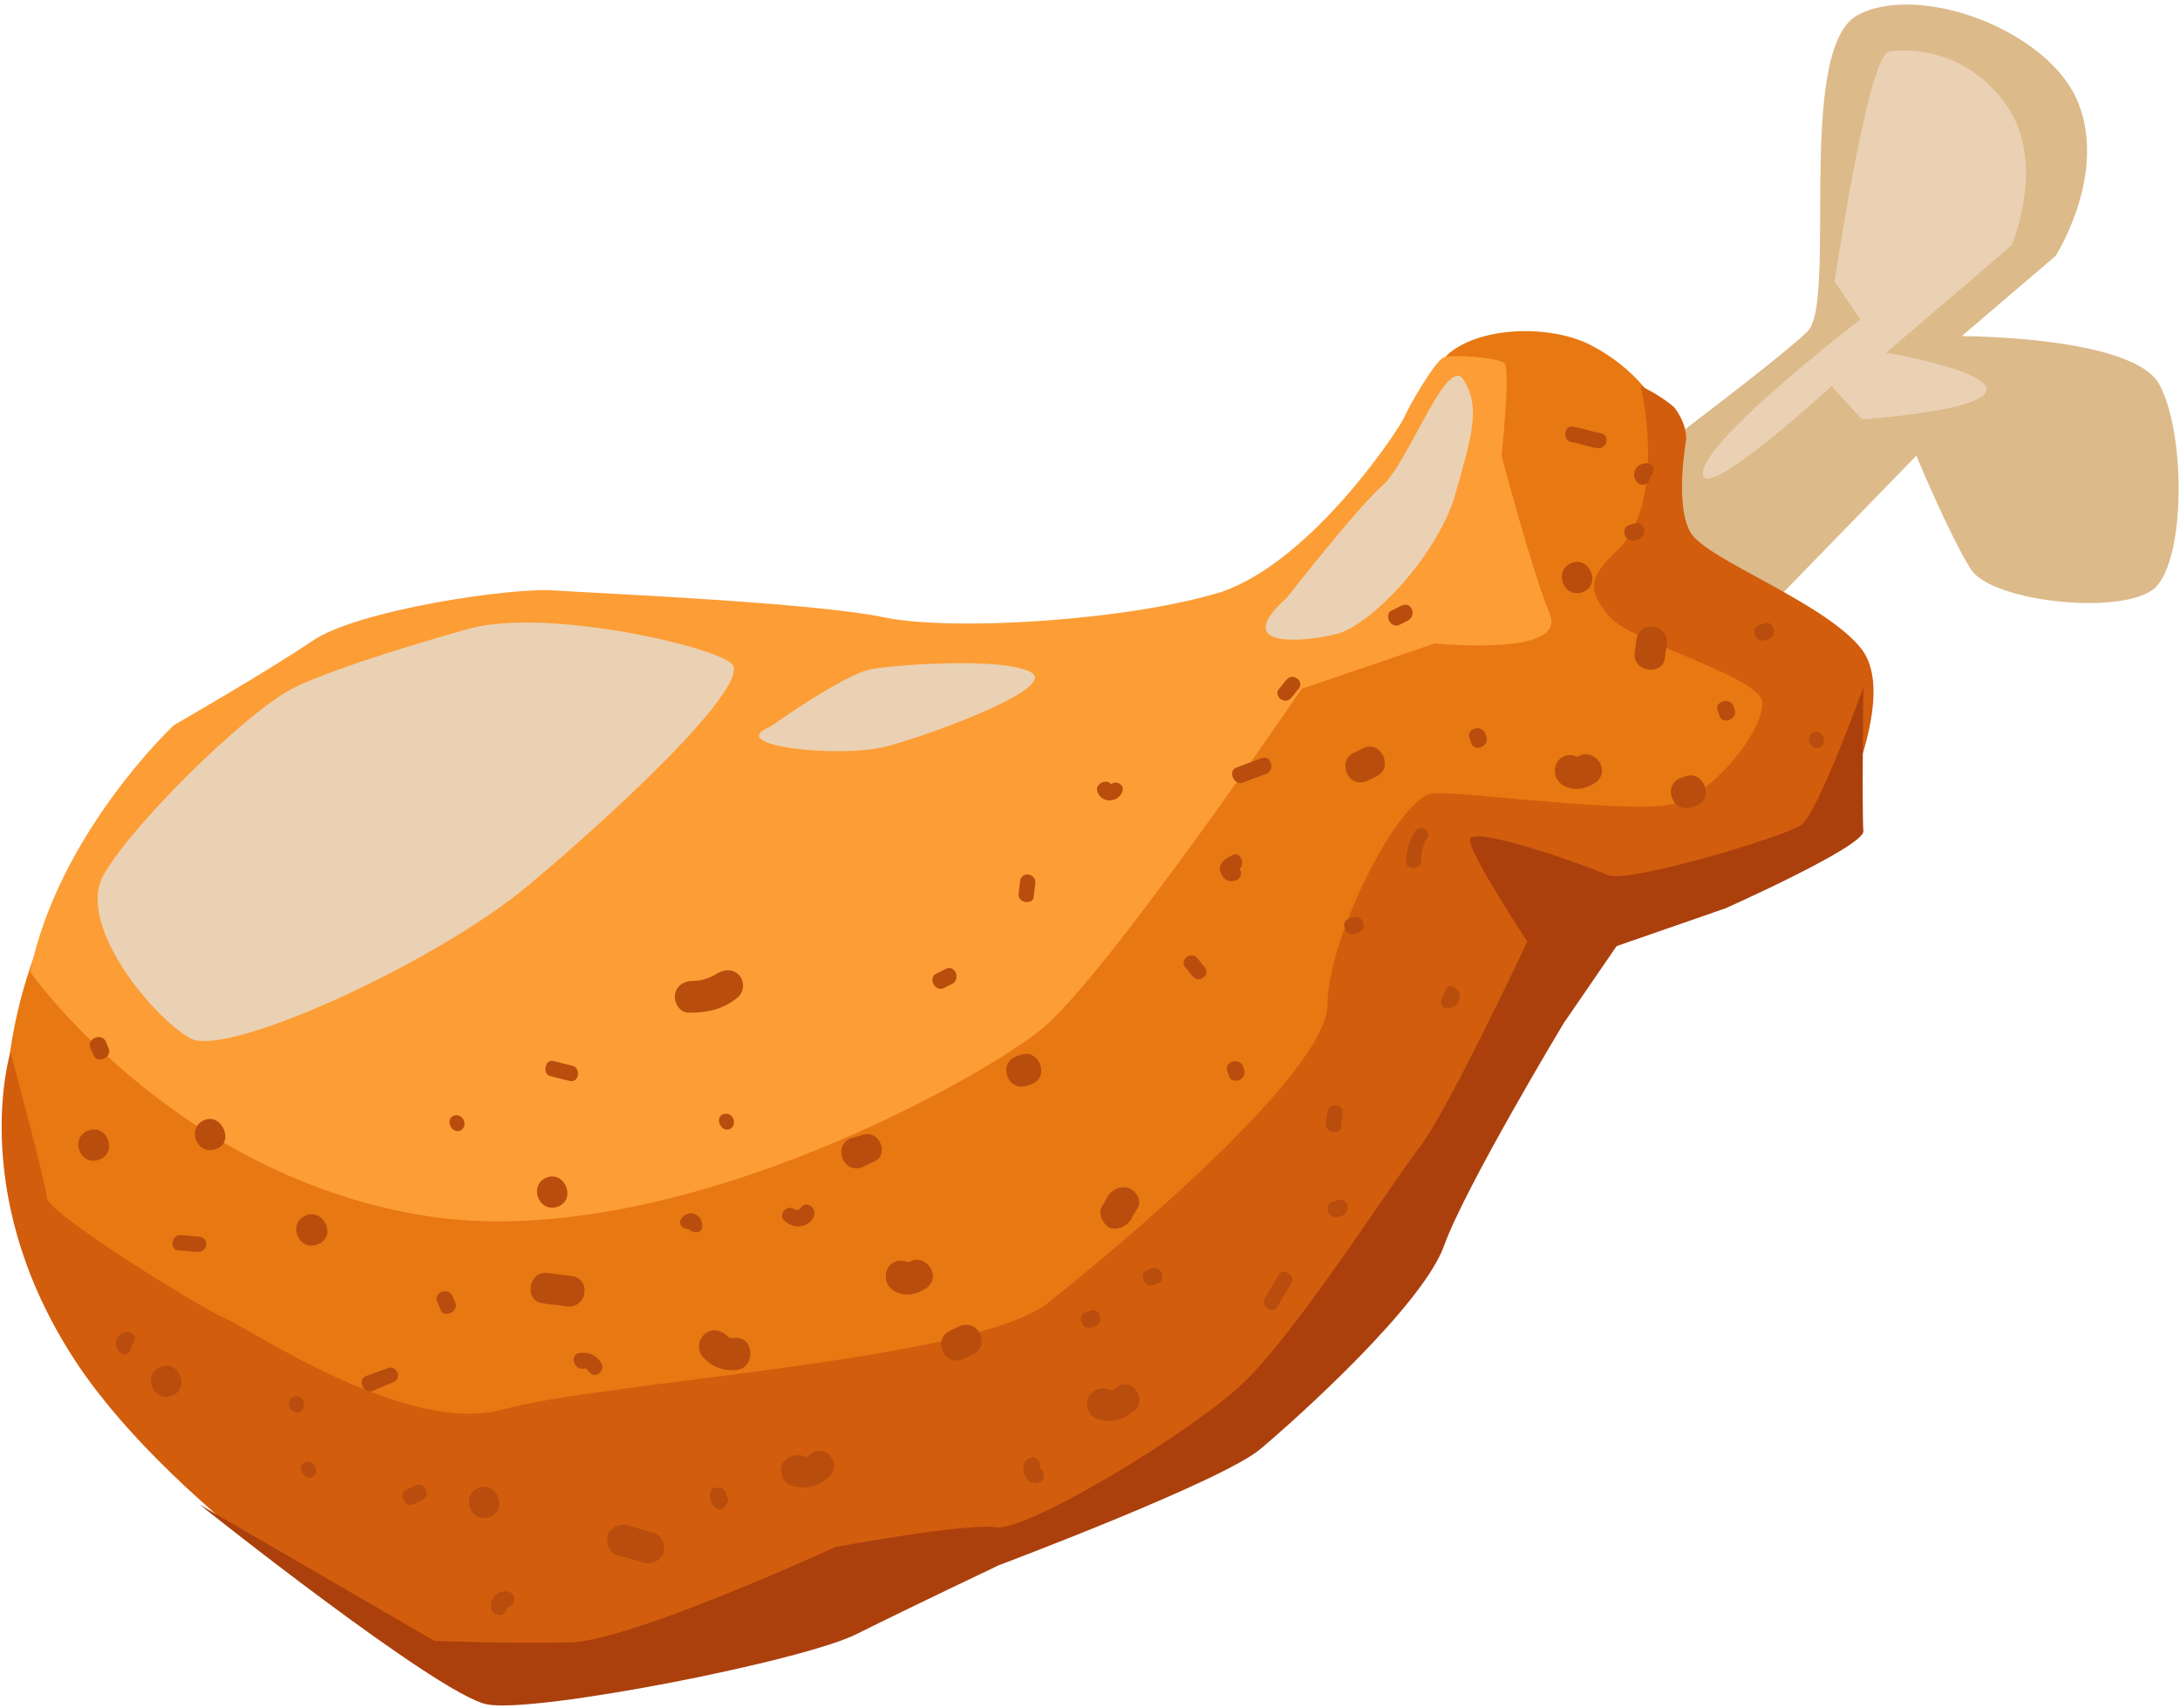 <svg width="291" height="228" viewBox="0 0 291 228" fill="none" xmlns="http://www.w3.org/2000/svg">
<path d="M211.149 67.708C211.149 67.708 237.216 48.309 241.258 44.267C245.299 40.428 239.641 6.681 247.926 2.034C256.212 -2.412 273.59 4.054 277.43 13.754C281.269 23.454 274.398 34.164 274.398 34.164L261.87 44.874C261.87 44.874 284.3 44.874 288.14 51.138C291.777 57.605 291.777 74.377 287.735 78.418C283.694 82.258 265.911 80.439 263.082 75.993C260.253 71.548 255.807 60.838 255.807 60.838L227.113 90.341L202.055 92.564L211.149 67.708Z" fill="#DCBA8A"/>
<path d="M244.895 37.599C244.895 37.599 249.341 7.287 252.17 6.883C254.999 6.479 262.476 6.479 267.932 14.158C273.186 21.837 268.538 32.749 268.538 32.749L251.766 47.096C251.766 47.096 266.315 49.521 265.103 52.35C263.89 54.977 248.533 55.988 248.533 55.988L244.491 51.542C244.491 51.542 226.91 67.708 227.315 63.06C227.719 58.413 248.331 42.651 248.331 42.651L244.895 37.599Z" fill="#EAD1B3"/>
<path d="M239.843 82.864C234.791 77.408 226.91 78.418 221.05 74.983C227.315 64.475 223.677 51.946 212.361 46.086C207.309 43.459 198.418 43.459 193.77 46.894C190.941 48.915 188.92 56.392 187.102 59.019C183.666 64.273 179.018 68.719 173.967 72.76C153.153 89.33 124.256 84.278 100.007 81.247C79.395 78.822 58.379 78.418 39.99 88.32C39.182 88.118 38.171 88.118 37.161 88.724C3.818 109.134 -12.146 151.368 13.316 184.71C24.632 199.664 44.436 212.395 62.016 218.659C82.224 225.732 107.484 213.203 126.479 207.343C135.976 204.514 146.686 202.291 155.173 197.037C164.065 191.581 171.34 184.104 178.008 176.021C183.868 169.15 188.516 161.269 192.558 153.389C197.609 143.689 199.226 131.968 204.682 122.673C209.936 113.782 225.9 117.823 234.589 114.994C240.652 112.973 244.087 107.517 245.097 101.455C246.31 94.18 244.491 88.118 239.843 82.864Z" fill="#E87812"/>
<path d="M219.03 51.542C219.03 51.542 222.667 67.102 215.796 73.569C211.957 77.206 211.957 78.823 214.786 82.258C217.615 85.693 234.387 90.139 235.196 93.574C235.802 97.009 228.931 105.901 223.475 107.315C218.019 108.73 195.791 105.699 191.345 105.901C186.899 106.103 177.2 125.098 177.2 134.191C176.998 143.285 149.515 166.321 139.816 174C130.116 181.679 80.203 184.508 67.27 188.146C54.54 191.783 33.726 177.638 30.088 176.021C26.451 174.405 6.445 162.078 6.243 159.855C6.041 157.632 1.394 140.456 1.394 140.456C1.394 140.456 -4.265 158.845 9.275 180.467C21.399 200.068 51.508 219.872 57.773 222.499C64.037 225.126 77.172 225.934 96.369 221.286C115.567 216.638 124.66 209.162 136.178 206.13C147.697 203.099 159.013 197.643 170.935 187.742C182.656 177.84 200.034 145.912 200.439 141.264C200.843 136.616 208.926 121.258 211.553 120.248C214.18 119.238 242.672 117.419 244.491 112.367C246.108 107.113 253.18 92.968 248.533 86.704C243.683 80.439 227.921 74.781 225.698 71.144C223.475 67.506 225.092 58.615 225.092 58.615C225.092 57.807 224.89 56.19 223.475 54.371C221.657 52.755 219.03 51.542 219.03 51.542Z" fill="#D25D0D"/>
<path d="M248.735 91.755C248.735 91.755 242.672 108.528 240.45 110.144C238.025 111.761 217.211 118.025 214.584 116.813C211.957 115.6 195.993 109.942 196.195 112.165C196.397 114.388 203.874 125.704 203.874 125.704C203.874 125.704 192.962 148.943 189.324 153.389C185.889 157.834 172.956 178.042 165.883 184.71C158.811 191.379 136.987 204.514 132.945 203.908C128.904 203.301 111.525 206.535 111.525 206.535C111.525 206.535 84.245 219.063 76.162 219.265C68.079 219.467 57.975 219.063 57.975 219.063L26.653 200.876C26.653 200.876 58.581 226.338 65.047 227.551C71.514 228.763 107.686 221.69 114.556 218.053C121.427 214.618 133.349 208.96 133.349 208.96C133.349 208.96 163.459 197.643 168.308 193.4C173.36 189.156 189.931 174.202 192.76 166.321C195.589 158.44 208.724 136.616 208.724 136.616L215.796 126.31L230.346 121.258C230.346 121.258 248.937 112.973 248.735 110.953C248.533 108.326 248.735 91.755 248.735 91.755Z" fill="#AB400D"/>
<path d="M4.021 129.746C4.021 129.746 22.611 156.218 55.348 162.078C88.084 168.14 130.52 144.295 139.007 137.425C147.495 130.554 173.764 91.957 173.764 91.957L191.547 85.895C191.547 85.895 209.128 87.714 206.905 82.056C204.48 76.195 200.438 60.838 200.438 60.838C200.438 60.838 201.651 49.319 200.843 48.511C200.034 47.703 193.972 47.299 192.76 47.703C191.547 48.107 187.91 54.573 187.506 55.584C187.101 56.796 175.381 74.781 163.054 79.025C150.526 82.864 127.489 84.278 118.194 82.46C108.898 80.439 79.799 79.227 73.939 78.823C68.079 78.418 47.871 81.449 41.809 85.491C35.544 89.735 23.218 96.807 23.218 96.807C23.218 96.807 7.86 111.155 4.021 129.746Z" fill="#FD9D36"/>
<path d="M171.744 79.833C171.744 79.833 181.241 67.708 184.474 64.879C187.91 62.05 193.164 47.097 195.387 50.734C197.609 54.371 196.599 57.807 194.174 66.294C191.547 74.781 182.454 83.874 178.21 84.683C174.169 85.693 164.065 86.704 171.744 79.833Z" fill="#EAD1B3"/>
<path d="M62.825 83.874C62.825 83.874 45.244 88.724 38.98 91.957C32.715 95.191 17.155 110.548 13.72 117.015C10.285 123.683 20.591 136.01 25.441 138.637C30.29 141.264 58.177 128.533 70.504 118.227C82.83 107.921 100.815 90.947 97.582 88.522C94.551 86.097 73.131 81.247 62.825 83.874Z" fill="#EAD1B3"/>
<path d="M102.836 97.009C102.836 97.009 112.738 89.937 116.375 89.331C119.81 88.724 133.753 87.714 137.593 89.735C141.432 91.755 124.458 98.02 118.396 99.636C112.333 101.253 96.369 99.636 102.836 97.009Z" fill="#EAD1B3"/>
<path d="M12.104 140.052L12.508 140.86C12.912 142.072 14.932 141.264 14.528 140.052L14.124 139.041C13.518 137.829 11.497 138.637 12.104 140.052Z" fill="#B84D0D"/>
<path d="M27.259 149.549C24.834 150.559 26.249 154.399 28.876 153.388C31.301 152.58 29.684 148.539 27.259 149.549Z" fill="#B84D0D"/>
<path d="M26.653 165.109C25.845 165.109 25.036 164.907 24.228 164.907C22.814 164.705 22.611 166.928 23.824 166.928C24.632 166.928 25.441 167.13 26.249 167.13C27.663 167.332 28.068 165.311 26.653 165.109Z" fill="#B84D0D"/>
<path d="M40.798 162.28C38.373 163.29 39.788 167.13 42.415 166.119C45.042 165.109 43.223 161.27 40.798 162.28Z" fill="#B84D0D"/>
<path d="M39.182 186.529C37.969 186.933 38.778 188.954 39.99 188.55C41.202 187.943 40.394 185.923 39.182 186.529Z" fill="#B84D0D"/>
<path d="M51.711 182.689L48.881 183.7C47.669 184.104 48.477 186.125 49.69 185.721L52.519 184.508C53.731 184.104 52.923 182.083 51.711 182.689Z" fill="#B84D0D"/>
<path d="M58.379 173.798L58.783 174.809C59.187 176.021 61.208 175.213 60.804 174L60.4 172.99C59.794 171.777 57.773 172.586 58.379 173.798Z" fill="#B84D0D"/>
<path d="M63.835 198.654C61.41 199.664 62.825 203.504 65.452 202.493C67.876 201.483 66.26 197.643 63.835 198.654Z" fill="#B84D0D"/>
<path d="M21.399 182.487C18.974 183.498 20.389 187.337 23.016 186.327C25.441 185.316 23.824 181.477 21.399 182.487Z" fill="#B84D0D"/>
<path d="M11.699 150.964C9.274 151.974 10.689 155.813 13.316 154.803C15.741 153.793 14.326 149.953 11.699 150.964Z" fill="#B84D0D"/>
<path d="M72.928 157.228C70.504 158.238 71.918 162.078 74.545 161.067C76.97 160.057 75.353 156.218 72.928 157.228Z" fill="#B84D0D"/>
<path d="M97.986 178.648C97.582 178.648 97.38 178.648 97.177 178.446C96.369 177.638 95.157 177.234 94.146 178.042C93.338 178.648 92.934 180.063 93.742 181.073C94.955 182.488 96.571 183.094 98.39 182.892C101.017 182.488 100.613 178.244 97.986 178.648Z" fill="#B84D0D"/>
<path d="M108.09 194.208C107.888 194.41 107.686 194.612 107.281 194.41C106.271 194.006 105.059 194.41 104.452 195.42C104.048 196.431 104.452 197.845 105.463 198.25C107.079 198.856 108.898 198.654 110.313 197.441C112.737 195.825 110.313 192.389 108.09 194.208Z" fill="#B84D0D"/>
<path d="M87.478 204.716C86.266 204.312 85.255 204.11 84.043 203.705C83.032 203.301 81.82 203.705 81.214 204.716C80.809 205.726 81.214 207.141 82.224 207.545C83.436 207.949 84.447 208.151 85.659 208.555C86.67 208.959 87.882 208.555 88.488 207.545C88.892 206.534 88.488 205.12 87.478 204.716Z" fill="#B84D0D"/>
<path d="M121.225 168.544C120.012 167.938 118.8 168.544 118.396 169.555C117.991 170.767 118.396 171.778 119.406 172.384C120.821 173.192 122.437 172.788 123.65 171.98C125.872 170.363 123.447 167.13 121.225 168.544Z" fill="#B84D0D"/>
<path d="M114.96 151.57L113.546 151.974C111.121 152.984 112.535 156.824 115.162 155.813L116.375 155.207C119.002 154.399 117.385 150.559 114.96 151.57Z" fill="#B84D0D"/>
<path d="M76.364 170.363L73.13 169.959C70.504 169.555 69.897 173.798 72.524 174C73.535 174.202 74.545 174.202 75.555 174.404C78.385 174.809 78.991 170.767 76.364 170.363Z" fill="#B84D0D"/>
<path d="M98.794 130.352C97.986 129.341 96.773 129.341 95.763 129.948C94.753 130.554 93.742 130.958 92.53 130.958C91.317 130.958 90.307 131.564 90.105 132.777C89.903 133.787 90.711 135.202 91.924 135.202C94.349 135.202 96.369 134.797 98.188 133.383C99.4 132.575 99.4 131.16 98.794 130.352Z" fill="#B84D0D"/>
<path d="M136.178 140.86L135.572 141.062C133.147 142.072 134.562 145.912 137.189 144.901L137.795 144.699C140.22 143.689 138.603 139.849 136.178 140.86Z" fill="#B84D0D"/>
<path d="M150.728 158.643C149.515 158.238 148.505 158.845 147.899 159.653C147.697 160.057 147.494 160.461 147.09 161.067C146.484 162.078 147.292 163.492 148.101 163.897C149.313 164.301 150.324 163.694 150.93 162.886C151.132 162.482 151.334 162.078 151.738 161.472C152.546 160.461 151.738 159.047 150.728 158.643Z" fill="#B84D0D"/>
<path d="M148.909 185.317C148.707 185.519 148.505 185.721 148.101 185.519C147.09 185.115 145.878 185.519 145.272 186.529C144.868 187.539 145.272 188.954 146.282 189.358C147.899 189.964 149.717 189.762 151.132 188.55C153.557 186.933 150.93 183.498 148.909 185.317Z" fill="#B84D0D"/>
<path d="M128.095 177.031L126.883 177.638C124.458 178.648 125.872 182.487 128.499 181.477L129.712 180.871C132.339 179.86 130.722 176.021 128.095 177.031Z" fill="#B84D0D"/>
<path d="M106.877 161.269C106.675 161.471 106.473 161.674 106.069 161.471C105.059 160.663 103.644 162.28 104.856 163.088C106.069 164.098 107.686 163.896 108.494 162.684C109.302 161.471 107.686 160.057 106.877 161.269Z" fill="#B84D0D"/>
<path d="M153.759 169.352L153.153 169.555C151.94 169.959 152.748 171.979 153.961 171.575L154.567 171.373C155.78 170.767 154.971 168.948 153.759 169.352Z" fill="#B84D0D"/>
<path d="M170.733 170.161C170.127 171.171 169.521 172.182 168.915 173.192C168.106 174.404 169.925 175.617 170.531 174.404C171.137 173.394 171.744 172.384 172.35 171.373C173.158 170.363 171.339 169.15 170.733 170.161Z" fill="#B84D0D"/>
<path d="M177.2 148.337C177.2 148.943 176.998 149.347 176.998 149.953C176.796 151.368 179.018 151.57 179.018 150.357C179.018 149.751 179.22 149.347 179.22 148.741C179.423 147.326 177.402 147.124 177.2 148.337Z" fill="#B84D0D"/>
<path d="M163.863 143.083L164.065 143.689C164.469 144.901 166.49 144.093 166.085 142.881L165.883 142.274C165.277 141.062 163.256 141.87 163.863 143.083Z" fill="#B84D0D"/>
<path d="M160.832 129.139C160.427 128.735 160.225 128.331 159.821 127.927C159.013 126.917 157.396 128.129 158.205 129.139C158.609 129.544 158.811 129.948 159.215 130.352C160.023 131.362 161.64 130.15 160.832 129.139Z" fill="#B84D0D"/>
<path d="M164.469 114.186C163.661 114.59 162.65 115.196 162.852 116.207C163.054 117.015 163.661 117.823 164.671 117.621C165.681 117.419 165.883 116.611 165.479 116.004C166.288 115.196 165.479 113.58 164.469 114.186Z" fill="#B84D0D"/>
<path d="M180.635 122.471L180.029 122.673C178.816 123.077 179.625 125.098 180.837 124.694L181.443 124.492C182.656 123.885 181.847 122.067 180.635 122.471Z" fill="#B84D0D"/>
<path d="M194.376 131.968C193.568 131.16 192.76 131.968 192.76 132.777C192.153 133.383 192.153 134.595 193.164 134.595C194.78 134.595 195.387 132.979 194.376 131.968Z" fill="#B84D0D"/>
<path d="M188.92 110.953C188.112 112.165 187.708 113.58 187.708 114.994C187.708 116.409 189.93 116.005 189.728 114.792C189.728 113.782 189.93 112.973 190.335 112.165C191.345 111.155 189.728 109.942 188.92 110.953Z" fill="#B84D0D"/>
<path d="M182.05 99.838L180.837 100.444C178.412 101.455 179.827 105.294 182.454 104.284L183.666 103.678C186.091 102.667 184.474 98.828 182.05 99.838Z" fill="#B84D0D"/>
<path d="M196.195 98.626L196.397 99.232C196.801 100.445 198.822 99.636 198.418 98.424L198.216 97.817C197.609 96.605 195.589 97.413 196.195 98.626Z" fill="#B84D0D"/>
<path d="M210.542 101.051C209.33 100.444 208.117 101.051 207.713 102.061C207.309 103.274 207.713 104.284 208.724 104.89C210.138 105.698 211.755 105.294 212.967 104.486C215.19 102.869 212.765 99.636 210.542 101.051Z" fill="#B84D0D"/>
<path d="M224.89 103.678L224.283 103.88C221.858 104.89 223.273 108.73 225.9 107.719L226.506 107.517C228.931 106.507 227.314 102.667 224.89 103.678Z" fill="#B84D0D"/>
<path d="M229.335 94.989L229.537 95.595C229.942 96.807 231.962 95.999 231.558 94.787L231.356 94.18C230.75 92.968 228.729 93.776 229.335 94.989Z" fill="#B84D0D"/>
<path d="M218.423 85.491C218.423 86.097 218.221 86.501 218.221 87.108C217.817 89.735 222.061 90.341 222.263 87.714C222.263 87.108 222.465 86.704 222.465 86.097C222.869 83.268 218.827 82.662 218.423 85.491Z" fill="#B84D0D"/>
<path d="M209.734 75.185C207.309 76.196 208.724 80.035 211.351 79.025C213.775 78.014 212.159 74.175 209.734 75.185Z" fill="#B84D0D"/>
<path d="M218.019 69.931L217.413 70.133C216.2 70.537 217.009 72.558 218.221 72.154L218.827 71.952C220.04 71.346 219.434 69.325 218.019 69.931Z" fill="#B84D0D"/>
<path d="M219.838 61.848C218.221 61.848 217.615 63.465 218.625 64.475C219.434 65.081 220.242 64.475 220.242 63.667C221.05 63.061 220.848 61.848 219.838 61.848Z" fill="#B84D0D"/>
<path d="M213.573 57.806C212.361 57.604 211.351 57.2 210.138 56.998C208.724 56.594 208.522 58.817 209.734 59.019C210.946 59.221 211.957 59.625 213.169 59.827C214.584 60.029 214.988 58.009 213.573 57.806Z" fill="#B84D0D"/>
<path d="M235.398 83.268L234.791 83.47C233.579 83.874 234.387 85.895 235.6 85.491L236.206 85.289C237.418 84.683 236.61 82.662 235.398 83.268Z" fill="#B84D0D"/>
<path d="M242.066 97.818C240.854 98.222 241.662 100.243 242.874 99.838C244.087 99.232 243.279 97.212 242.066 97.818Z" fill="#B84D0D"/>
<path d="M126.276 129.341L125.064 129.948C123.852 130.352 124.66 132.373 125.872 131.968L127.085 131.362C128.297 130.756 127.489 128.735 126.276 129.341Z" fill="#B84D0D"/>
<path d="M136.178 117.621L135.976 119.238C135.774 120.652 137.997 120.854 137.997 119.642L138.199 118.025C138.401 116.611 136.38 116.207 136.178 117.621Z" fill="#B84D0D"/>
<path d="M76.364 142.274C75.555 142.072 74.747 141.87 73.939 141.668C72.726 141.264 72.322 143.487 73.535 143.689C74.343 143.891 75.151 144.093 75.96 144.295C77.374 144.699 77.576 142.476 76.364 142.274Z" fill="#B84D0D"/>
<path d="M60.602 148.943C59.389 149.347 60.198 151.368 61.41 150.964C62.623 150.357 61.814 148.539 60.602 148.943Z" fill="#B84D0D"/>
<path d="M148.303 104.688C147.697 103.88 146.08 104.688 146.484 105.698C147.09 107.315 149.111 107.113 149.717 105.901C150.324 104.89 149.111 104.082 148.303 104.688Z" fill="#B84D0D"/>
<path d="M168.308 101.253L165.075 102.465C163.863 102.869 164.671 104.89 165.883 104.486L169.117 103.274C170.329 102.667 169.521 100.647 168.308 101.253Z" fill="#B84D0D"/>
<path d="M171.744 90.745C171.339 91.149 171.137 91.553 170.733 91.957C169.925 92.968 171.542 94.18 172.35 93.17C172.754 92.766 172.956 92.361 173.36 91.957C174.169 90.947 172.552 89.734 171.744 90.745Z" fill="#B84D0D"/>
<path d="M187.101 80.843L185.889 81.449C184.677 81.853 185.485 83.874 186.697 83.47L187.91 82.864C189.122 82.258 188.516 80.237 187.101 80.843Z" fill="#B84D0D"/>
<path d="M96.571 148.741C95.359 149.145 96.167 151.166 97.38 150.762C98.592 150.155 97.784 148.337 96.571 148.741Z" fill="#B84D0D"/>
<path d="M91.115 162.482C90.307 163.29 91.115 164.099 91.924 164.099C92.53 164.705 93.742 164.705 93.742 163.694C93.742 162.078 92.126 161.472 91.115 162.482Z" fill="#B84D0D"/>
<path d="M77.172 180.669C75.96 181.073 76.768 183.094 77.98 182.69C78.385 182.69 78.385 182.892 78.587 183.094C79.395 184.306 81.011 182.892 80.203 181.881C79.395 180.669 78.182 180.467 77.172 180.669Z" fill="#B84D0D"/>
<path d="M55.55 198.249L54.337 198.856C53.125 199.26 53.933 201.281 55.146 200.876L56.358 200.27C57.571 199.664 56.762 197.845 55.55 198.249Z" fill="#B84D0D"/>
<path d="M40.798 195.218C39.586 195.622 40.394 197.643 41.607 197.239C42.819 196.633 42.011 194.814 40.798 195.218Z" fill="#B84D0D"/>
<path d="M17.155 177.84C15.539 177.84 14.933 179.456 15.943 180.467C16.751 181.275 17.559 180.467 17.559 179.659C18.166 179.052 18.166 178.042 17.155 177.84Z" fill="#B84D0D"/>
<path d="M68.079 212.597C66.664 211.991 65.047 213.405 65.654 215.022C66.26 216.032 67.674 215.628 67.674 214.618C68.685 214.416 69.089 213.001 68.079 212.597Z" fill="#B84D0D"/>
<path d="M96.975 199.664C96.975 199.26 96.773 198.856 96.167 198.654C93.338 198.047 95.359 203.301 96.975 200.876C97.38 200.472 97.178 200.068 96.975 199.664Z" fill="#B84D0D"/>
<path d="M137.593 194.612C135.572 195.218 136.987 198.856 138.805 197.845C139.613 197.441 139.411 196.229 138.805 196.026C139.007 195.218 138.401 194.41 137.593 194.612Z" fill="#B84D0D"/>
<path d="M145.474 175.011L144.867 175.213C143.655 175.617 144.463 177.638 145.676 177.233L146.282 177.031C147.494 176.425 146.686 174.404 145.474 175.011Z" fill="#B84D0D"/>
<path d="M178.412 160.259L177.806 160.461C176.593 160.865 177.402 162.886 178.614 162.482L179.22 162.28C180.433 161.674 179.827 159.653 178.412 160.259Z" fill="#B84D0D"/>
</svg>
